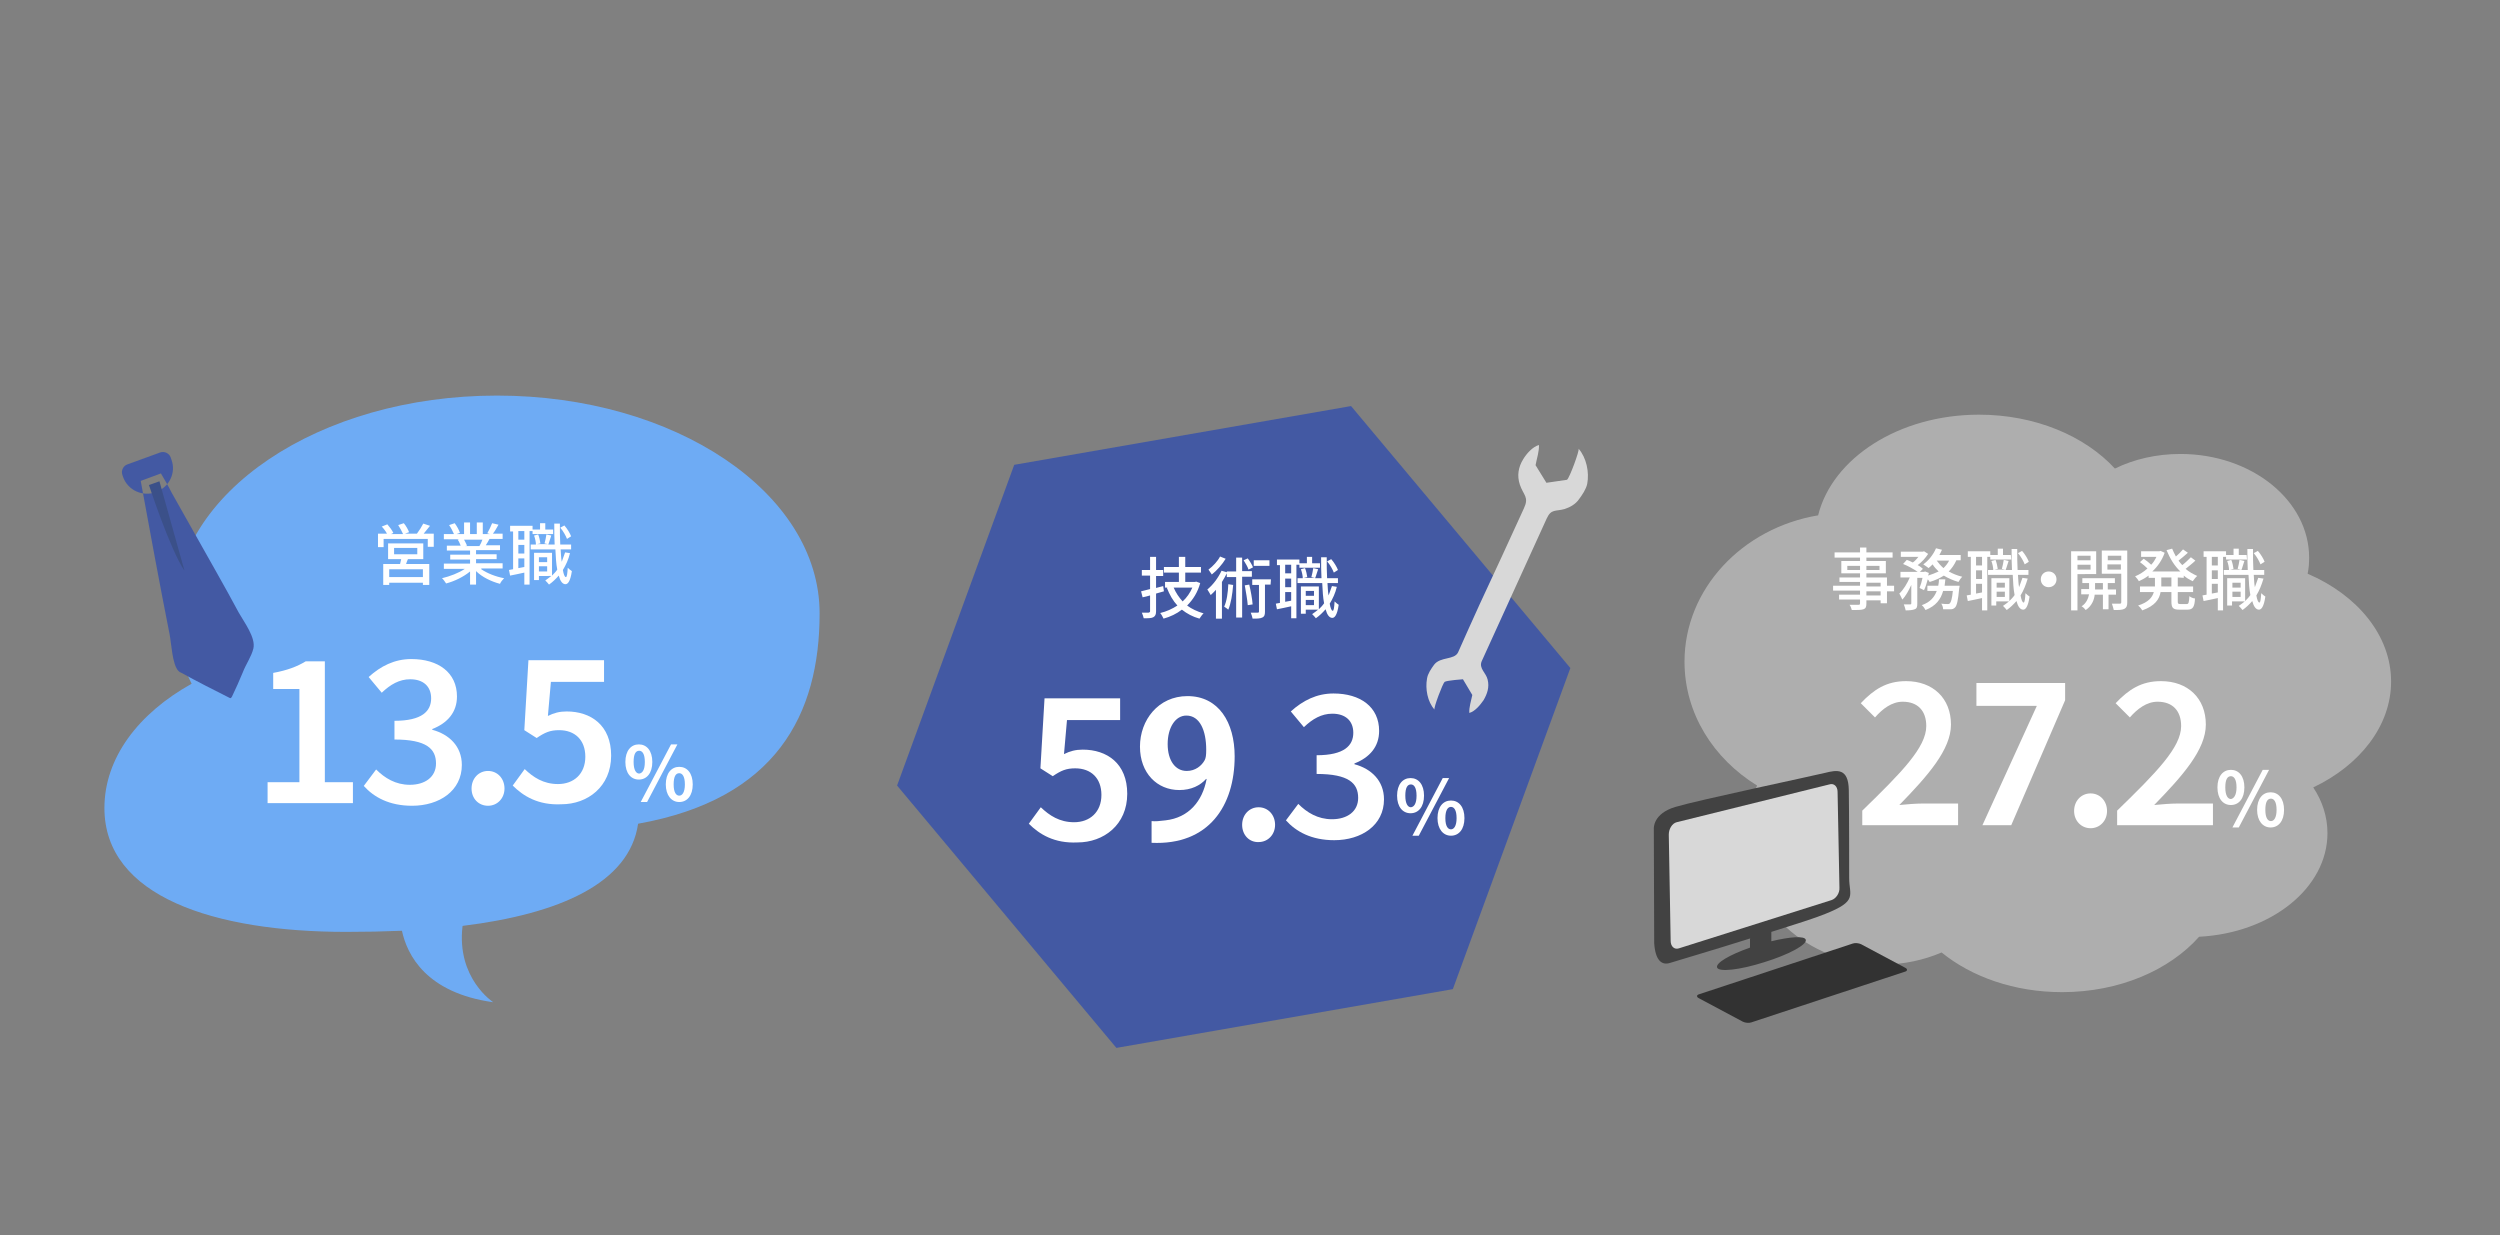 <?xml version="1.0" encoding="utf-8"?>
<!-- Generator: Adobe Illustrator 26.0.3, SVG Export Plug-In . SVG Version: 6.00 Build 0)  -->
<svg version="1.1" id="レイヤー_1" xmlns="http://www.w3.org/2000/svg" xmlns:xlink="http://www.w3.org/1999/xlink" x="0px"
	 y="0px" width="668px" height="330px" viewBox="0 0 668 330" style="enable-background:new 0 0 668 330;" xml:space="preserve">
<rect x="0" y="0" width="668" height="330" fill="#808080" stroke="none"/>
<style type="text/css">
	.st0{fill:#AEAEAE;}
	.st1{fill:#323232;}
	.st2{fill:#424242;}
	.st3{fill:#D8D8D8;}
	.st4{fill:#FFFFFF;}
	.st5{fill:#4359A3;}
	.st6{fill:#6EABF4;}
	.st7{fill:#3B5089;}
</style>
<g id="レイヤー_5">
	<g id="レイヤー_6">
		<path class="st0" d="M638.9,182.1c0-12.3-9-23.1-22.3-28.8c0.3-1.4,0.4-2.8,0.4-4.3c0-15.3-15.4-27.7-34.4-27.7
			c-6.4,0-12.4,1.4-17.5,3.9c-8-8.7-21.3-14.4-36.3-14.4c-21.4,0-39.2,11.6-43,26.9c-20.3,3.4-35.7,19.7-35.7,39.1
			c0,13.8,7.7,25.9,19.4,33.1c-2,4.2-3.1,8.8-3.1,13.7c0,18.8,16.5,34.1,36.8,34.1c5.6,0,10.9-1.2,15.6-3.2
			c8,6.5,19.4,10.6,32.2,10.6c15.3,0,28.7-5.9,36.6-14.8c19.2-1,34.3-13,34.3-27.7c0-4.4-1.4-8.6-3.8-12.2
			C630.5,204.5,638.9,194,638.9,182.1L638.9,182.1z"/>
		<path class="st1" d="M509.1,259.6l-41.2,13.6c-0.6,0.2-1.6,0.1-2.2-0.2l-11.8-6.3c-0.6-0.3-0.6-0.8,0-1l41.2-13.6
			c0.6-0.2,1.6-0.1,2.2,0.2l11.8,6.3C509.7,258.9,509.7,259.4,509.1,259.6L509.1,259.6z"/>
		<path class="st2" d="M494.1,234.6c0-3,0-17.6-0.1-23.5s-3.1-5.4-6.3-4.6s-34,7.3-40,9.1c-6.1,1.8-5.8,5.8-5.8,5.8L442,252
			c0.3,4.6,2,6,4.2,5.3c1.2-0.4,11.5-3.4,21.6-6.6l-0.2,0.1v2.4c-5.4,1.9-9.2,4.1-8.8,5.3c0.4,1.3,6,0.7,12.6-1.4
			c6.5-2,11.5-4.7,11.1-6c-0.3-1.1-4.2-0.8-9.2,0.4V249c6.4-2,12-3.8,14.4-4.8C496.5,240.7,494.1,239.3,494.1,234.6L494.1,234.6z"/>
		<path class="st3" d="M489.4,240.5l-40.8,12.9c-1.2,0.4-2.2-0.5-2.2-2l-0.5-28.4c0-1.5,0.9-3,2.1-3.3l40.8-10.1
			c1.2-0.4,2.2,0.5,2.2,2l0.5,25.6C491.6,238.6,490.6,240.1,489.4,240.5z"/>
		<path class="st4" d="M592.5,210.4c0-3,1.5-4.7,3.6-4.7s3.6,1.7,3.6,4.7s-1.5,4.7-3.6,4.7S592.5,213.4,592.5,210.4z M597.6,210.4
			c0-2.2-0.7-3-1.5-3c-0.9,0-1.5,0.8-1.5,3s0.7,3.1,1.5,3.1C596.8,213.4,597.6,212.6,597.6,210.4z M604.6,205.7h1.7l-8.1,15.4h-1.7
			L604.6,205.7z M603.1,216.4c0-3,1.5-4.7,3.6-4.7s3.6,1.7,3.6,4.7s-1.5,4.7-3.6,4.7S603.1,219.3,603.1,216.4z M608.3,216.4
			c0-2.2-0.7-3-1.5-3c-0.9,0-1.5,0.8-1.5,3s0.7,3,1.5,3S608.3,218.5,608.3,216.4z"/>
		<g>
			<path class="st4" d="M506.1,158h-1.9v3.2h-1.7v-0.8h-3.8v0.9c0,0.9-0.2,1.3-0.8,1.5c-0.6,0.2-1.5,0.2-3.1,0.2
				c-0.1-0.4-0.3-1-0.6-1.4c1,0,2.1,0,2.4,0s0.4-0.1,0.4-0.4v-1h-5.6v-1.3h5.6v-1.1h-7.2v-1.3h7.2v-1h-5.5v-1.2h5.5v-1.1h-5v-3.3h5
				V149h-6.8v-1.4h6.8v-1.3h1.7v1.3h7v1.4h-7v0.9h5.2v3.3h-5.2v1.1h5.5v2.2h1.9V158L506.1,158z M497,152.3v-1.1h-3.4v1.1H497z
				 M498.7,151.2v1.1h3.5v-1.1H498.7z M498.7,156.7h3.8v-1h-3.8V156.7z M502.5,158h-3.8v1.1h3.8V158z"/>
			<path class="st4" d="M522.7,149.8c-0.5,1.1-1.2,2.1-2,2.9c1.1,0.6,2.3,1.1,3.6,1.4c-0.3,0.3-0.8,1-1,1.4c-1.4-0.4-2.8-1-3.9-1.7
				c-1.1,0.7-2.4,1.3-3.8,1.7c-0.1-0.2-0.3-0.5-0.5-0.7c-0.3,1.1-0.6,2.1-1,2.9l-1.2-0.6c0.3-0.7,0.6-1.7,0.8-2.7h-1.4v6.9
				c0,0.8-0.1,1.3-0.7,1.5c-0.5,0.2-1.3,0.3-2.4,0.3c-0.1-0.5-0.3-1.1-0.5-1.6c0.7,0,1.4,0,1.7,0c0.2,0,0.3-0.1,0.3-0.3v-4.9
				c-0.7,1.5-1.5,3-2.4,3.9c-0.2-0.5-0.6-1.2-0.8-1.6c1.1-1,2.1-2.7,2.8-4.3h-2.5v-1.5h4.6c-1-0.7-2.6-1.6-3.9-2.1l1-1.1
				c0.5,0.2,1.1,0.4,1.6,0.7c0.6-0.4,1.1-1,1.5-1.5h-4.7v-1.4h5.9l0.3-0.1l1.1,0.7c-0.7,1.1-1.7,2.2-2.8,3c0.6,0.3,1.1,0.7,1.4,1
				l-0.8,0.8h1.1l0.3-0.1l1,0.4c-0.1,0.2-0.1,0.5-0.2,0.7c1-0.3,1.9-0.7,2.8-1.1c-0.6-0.6-1.2-1.2-1.6-1.9c-0.4,0.4-0.7,0.7-1.1,1
				c-0.3-0.3-1-0.7-1.4-1c1.4-1,2.7-2.6,3.4-4.3l1.6,0.4c-0.2,0.5-0.5,1-0.7,1.4h5.7v1.4h-1.2L522.7,149.8L522.7,149.8z
				 M523.6,156.5c0,0,0,0.4-0.1,0.7c-0.3,3.2-0.6,4.6-1.1,5.1c-0.4,0.4-0.7,0.5-1.2,0.5s-1.2,0-2,0c0-0.5-0.2-1.1-0.5-1.5
				c0.7,0.1,1.4,0.1,1.7,0.1s0.4,0,0.6-0.2c0.3-0.3,0.6-1.2,0.8-3.3h-2.6c-0.6,2.2-1.9,4-4.7,5.1c-0.2-0.4-0.6-1-1-1.3
				c2.3-0.8,3.4-2.2,4-3.8H515v-1.4h2.9c0.1-0.6,0.2-1.1,0.2-1.7h1.7c-0.1,0.6-0.1,1.2-0.2,1.7L523.6,156.5L523.6,156.5z
				 M517.5,149.8c0.5,0.7,1.1,1.4,1.8,2c0.6-0.6,1.1-1.2,1.5-2H517.5z"/>
			<path class="st4" d="M537.4,149.5h-5.6v-0.7H531v14.3h-1.4v-3.3c-1.4,0.3-2.7,0.6-3.8,0.8l-0.3-1.5c0.3-0.1,0.7-0.1,1.1-0.2
				v-10.1h-0.8v-1.5h6v1h2v-1.7h1.4v1.7h2.1L537.4,149.5L537.4,149.5z M529.6,148.8H528v2.3h1.6V148.8z M529.6,152.4H528v2.3h1.6
				V152.4z M529.6,158.3V156H528v2.6L529.6,158.3z M541.8,154.6c-0.5,1.7-1.1,3.2-1.9,4.5c0.2,1.2,0.5,1.9,0.8,1.9s0.4-0.9,0.5-2.5
				c0.3,0.3,0.9,0.8,1.1,0.9c-0.4,2.8-1.1,3.5-1.7,3.5c-0.8,0-1.4-0.8-1.8-2.3c-0.8,0.9-1.6,1.7-2.6,2.4c-0.2-0.3-0.7-0.8-1-1.1
				c0.6-0.4,1.1-0.8,1.6-1.2h-3.4v1.1h-1.3v-7.3h4.8v6.1c0.5-0.5,1-1,1.4-1.6c-0.3-1.5-0.4-3.3-0.5-5.4h-6.6v-1.3h1.4
				c0-0.6-0.2-1.6-0.5-2.4l1.1-0.3c0.3,0.7,0.5,1.7,0.6,2.4l-0.9,0.2h2.9l-0.9-0.2c0.2-0.7,0.4-1.7,0.5-2.4l1.3,0.3
				c-0.3,0.8-0.5,1.7-0.8,2.4h1.7c-0.1-1.7-0.1-3.6-0.1-5.6h1.5c0,2,0,3.9,0.1,5.6h2.9v1.3h-2.8c0.1,1.2,0.1,2.3,0.3,3.3
				c0.3-0.8,0.6-1.6,0.9-2.5L541.8,154.6z M533.5,155.7v1.3h2.2v-1.3H533.5z M535.7,159.5v-1.4h-2.2v1.4H535.7z M541,150.8
				c-0.3-0.8-1-2.1-1.8-3l1.1-0.6c0.8,0.9,1.5,2.1,1.8,2.9L541,150.8z"/>
			<path class="st4" d="M547.4,152.7c1.2,0,2.1,0.9,2.1,2.1s-0.9,2.1-2.1,2.1s-2.1-0.9-2.1-2.1S546.2,152.7,547.4,152.7z"/>
			<path class="st4" d="M555.1,153.4v9.7h-1.7v-15.8h6.7v6.1H555.1z M555.1,148.5v1.2h3.5v-1.2H555.1z M558.6,152.2v-1.3h-3.5v1.3
				H558.6z M563.4,158.9v3.9h-1.5v-3.9h-2.2c-0.1,1.2-0.7,3-2.4,4.1c-0.2-0.3-0.7-0.8-1.1-1c1.3-0.8,1.8-2.2,2-3.2h-2.1v-1.4h2.1
				v-1.6h-1.8v-1.3h8.7v1.3h-1.9v1.7h2.2v1.4H563.4L563.4,158.9z M561.9,157.5v-1.7h-2.1v1.7H561.9z M568.4,161
				c0,0.9-0.2,1.4-0.8,1.7s-1.5,0.3-2.8,0.3c-0.1-0.4-0.3-1.2-0.5-1.7c0.9,0,1.8,0,2.1,0s0.4-0.1,0.4-0.4v-7.6h-5.2v-6.2h6.8V161z
				 M563.2,148.5v1.2h3.6v-1.2H563.2z M566.7,152.2v-1.4h-3.6v1.4H566.7z"/>
			<path class="st4" d="M581.9,154.3v2.4h4.1v1.5h-4.1v2.5c0,0.6,0.1,0.7,0.7,0.7h1.7c0.5,0,0.6-0.4,0.7-2.1c0.4,0.3,1,0.6,1.5,0.6
				c-0.1,2.3-0.6,3-2,3h-2.2c-1.7,0-2.1-0.5-2.1-2.2v-2.5h-2.9c-0.3,1.9-1.5,3.7-4.9,4.9c-0.2-0.4-0.7-1-1.1-1.3
				c2.8-0.9,3.8-2.2,4.2-3.6h-3.7v-1.5h4v-0.1v-2.2h-1.7v-0.6c-0.8,0.6-1.7,1.1-2.6,1.5c-0.2-0.4-0.7-1-1-1.3
				c1.2-0.5,2.3-1.2,3.3-2.1c-0.5-0.5-1.3-1.2-2-1.7l1-0.9c0.6,0.4,1.5,1.1,2,1.6c0.6-0.6,1-1.3,1.4-2.1h-4.1v-1.5h4.9l0.3-0.1
				l1.1,0.5c-0.7,2-1.9,3.7-3.3,5h7.5c-1.6-1.5-2.8-3.5-3.7-5.7l1.5-0.4c0.3,0.7,0.6,1.4,1,2.1c0.7-0.6,1.5-1.4,1.9-1.9l1.3,0.9
				c-0.8,0.7-1.7,1.5-2.5,2.1c0.3,0.4,0.6,0.8,1,1.2c0.8-0.6,1.7-1.5,2.3-2.1l1.2,0.9c-0.8,0.8-1.8,1.5-2.6,2.2
				c0.9,0.8,2,1.4,3.1,1.9c-0.4,0.3-0.9,1-1.2,1.4c-0.9-0.4-1.7-0.9-2.4-1.5v0.6L581.9,154.3L581.9,154.3z M580.2,154.3h-2.7v2.3
				v0.1h2.7V154.3z"/>
			<path class="st4" d="M600.4,149.5h-5.6v-0.7H594v14.3h-1.4v-3.3c-1.4,0.3-2.7,0.6-3.8,0.8l-0.3-1.5c0.3-0.1,0.7-0.1,1.1-0.2
				v-10.1h-0.8v-1.5h6v1h2v-1.7h1.4v1.7h2.1L600.4,149.5L600.4,149.5z M592.6,148.8H591v2.3h1.6V148.8z M592.6,152.4H591v2.3h1.6
				V152.4z M592.6,158.3V156H591v2.6L592.6,158.3z M604.8,154.6c-0.5,1.7-1.1,3.2-1.9,4.5c0.2,1.2,0.5,1.9,0.8,1.9s0.4-0.9,0.5-2.5
				c0.3,0.3,0.9,0.8,1.1,0.9c-0.4,2.8-1.1,3.5-1.7,3.5c-0.8,0-1.4-0.8-1.8-2.3c-0.8,0.9-1.6,1.7-2.6,2.4c-0.2-0.3-0.7-0.8-1-1.1
				c0.6-0.4,1.1-0.8,1.6-1.2h-3.4v1.1h-1.3v-7.3h4.8v6.1c0.5-0.5,1-1,1.4-1.6c-0.3-1.5-0.4-3.3-0.5-5.4h-6.6v-1.3h1.4
				c0-0.6-0.2-1.6-0.5-2.4l1.1-0.3c0.3,0.7,0.5,1.7,0.6,2.4l-0.9,0.2h2.9l-0.9-0.2c0.2-0.7,0.4-1.7,0.5-2.4l1.3,0.3
				c-0.3,0.8-0.5,1.7-0.8,2.4h1.7c-0.1-1.7-0.1-3.6-0.1-5.6h1.5c0,2,0,3.9,0.1,5.6h2.9v1.3h-2.8c0.1,1.2,0.1,2.3,0.3,3.3
				c0.3-0.8,0.6-1.6,0.9-2.5L604.8,154.6z M596.5,155.7v1.3h2.2v-1.3H596.5z M598.7,159.5v-1.4h-2.2v1.4H598.7z M604,150.8
				c-0.3-0.8-1-2.1-1.8-3l1.1-0.6c0.8,0.9,1.5,2.1,1.8,2.9L604,150.8z"/>
		</g>
	</g>
	<g>
		<path class="st4" d="M497.6,216.6c10.5-10.2,17.1-16.9,17.1-22.6c0-4-2.2-6.5-6.3-6.5c-2.9,0-5.4,1.9-7.4,4.2l-3.8-3.8
			c3.5-3.7,6.9-5.9,12.1-5.9c7.2,0,12,4.6,12,11.6c0,6.7-6.2,13.7-13.8,21.5c2-0.2,4.5-0.4,6.4-0.4h9.3v5.8h-25.6L497.6,216.6
			L497.6,216.6z"/>
		<path class="st4" d="M565.7,216.6c10.5-10.2,17.1-16.9,17.1-22.6c0-4-2.2-6.5-6.3-6.5c-2.9,0-5.4,1.9-7.4,4.2l-3.8-3.8
			c3.5-3.7,6.9-5.9,12.1-5.9c7.2,0,12,4.6,12,11.6c0,6.7-6.2,13.7-13.8,21.5c2-0.2,4.5-0.4,6.4-0.4h9.3v5.8h-25.6L565.7,216.6
			L565.7,216.6z"/>
		<path class="st4" d="M554.2,216.7c0-2.7,1.9-4.7,4.4-4.7s4.4,2,4.4,4.7c0,2.6-1.9,4.6-4.4,4.6S554.2,219.3,554.2,216.7z"/>
	</g>
</g>
<g id="レイヤー_3">
	<g id="レイヤー_4">
		<path class="st5" d="M419.6,178.5l-31.4,85.8L298.3,280l-58.6-70.1l31.3-85.7l90-15.7L419.6,178.5z"/>
		<path class="st3" d="M386,182.2c0.6-0.4,4.9-0.7,4.9-0.7l2.5,4.2c-0.3,1.5-0.9,3.3-0.8,4.8c1.5-0.4,2.9-2.1,3.8-3.4
			c1-1.7,1.6-3.5,1.1-5.5c-0.4-1.8-2.4-3-1.6-4.9c4.2-9.2,13.3-29.2,17.4-38.2c1.2-2.6,2.4-1.8,4.8-2.5c1.5-0.5,2.9-1.3,3.8-2.6
			c0.9-1.2,1.9-2.7,2.2-4.1c0.6-3.1-0.2-7-2.3-9.4c0.3,0.4-2.4,7.8-3.1,8.3l-5.5,0.8l-2.9-4.7c0.3-1.7,1-3.7,0.9-5.4
			c-1.7,0.5-3.3,2.3-4.2,3.8c-1.3,2.1-1.7,4.4-0.9,6.8c1,2.9,2.5,3.3,1.1,6.3c-2,4.4-9.9,21.6-11.9,25.8c-2.6,5.7-3.6,8-5.7,12.7
			c-1,2.1-4.7,1.1-6.4,3.3c-0.8,1.1-1.7,2.4-1.9,3.7c-0.5,2.7,0.1,6.2,2,8.3C383,189.2,385.5,182.6,386,182.2L386,182.2z"/>
		<path class="st4" d="M311,158l-2.1,0.6v4.7c0,0.9-0.2,1.3-0.7,1.6s-1.3,0.3-2.6,0.3c-0.1-0.4-0.3-1.1-0.5-1.5h1.8
			c0,0,0.4-0.1,0.4-0.3v-4.3c-0.7,0.2-1.4,0.4-2,0.5l-0.4-1.6c0.7-0.2,1.5-0.4,2.4-0.6v-3.6h-2.2v-1.5h2.2v-3.5h1.6v3.5h1.9v1.6
			h-1.9v3.2l1.9-0.5L311,158L311,158z M320.7,155.8c-0.7,2.5-1.9,4.4-3.5,6c1.2,0.9,2.7,1.6,4.4,2.1c-0.4,0.3-0.8,1-1.1,1.4
			c-1.8-0.5-3.3-1.3-4.7-2.4c-1.4,1.1-3.1,1.9-4.9,2.4c-0.2-0.4-0.6-1.2-0.9-1.5c1.7-0.4,3.2-1.1,4.6-2c-1.2-1.3-2.1-2.9-2.8-4.7
			l0.2-0.1h-0.7v-1.5h3.7V153h-4v-1.5h4v-2.7h1.7v2.7h4.2v1.5h-4.2v2.5h2.6l0.3-0.1L320.7,155.8L320.7,155.8z M313.6,157
			c0.6,1.4,1.4,2.6,2.4,3.7c1.1-1,2-2.3,2.6-3.7H313.6z M331.9,154.1V165h-1.6v-10.8h-2.5v-1c-0.4,0.8-0.8,1.5-1.3,2.3v9.8h-1.6
			v-7.7c-0.5,0.5-0.9,1-1.4,1.4c-0.2-0.3-0.6-1.1-0.9-1.5c1.5-1.2,2.9-3.1,3.8-5l1.4,0.4v-0.2h2.5V149h1.6v3.6h2.6v1.5H331.9z
			 M327.5,149.3c-0.9,1.5-2.4,3.2-3.7,4.2c-0.2-0.3-0.6-0.9-0.9-1.3c1.2-0.9,2.5-2.3,3.1-3.5L327.5,149.3z M329.5,156.3
			c-0.2,2.5-0.6,5-1.3,6.6c-0.2-0.2-0.8-0.6-1.1-0.8c0.7-1.5,1-3.7,1.1-6L329.5,156.3z M333.6,152.2c-0.2-0.7-0.8-1.7-1.3-2.5
			l1.1-0.5c0.6,0.8,1.2,1.8,1.4,2.4L333.6,152.2z M333.8,156.2c0.4,1.7,0.8,3.8,0.9,5.3l-1.3,0.2c-0.1-1.4-0.5-3.6-0.8-5.3
			L333.8,156.2L333.8,156.2z M339.5,156.2H338v7.2c0,0.8-0.1,1.3-0.7,1.6s-1.4,0.3-2.6,0.3c-0.1-0.5-0.3-1.1-0.5-1.6h1.9
			c0.2,0,0.3-0.1,0.3-0.3v-7.1h-1.8v-1.5h5L339.5,156.2L339.5,156.2z M339.2,151.2H335v-1.5h4.2V151.2z M352.7,151.7h-5.5v-0.8h-0.8
			v14.3H345V162c-1.4,0.3-2.7,0.6-3.8,0.8l-0.3-1.5c0.3-0.1,0.7-0.1,1.1-0.2V151h-0.8v-1.5h6v1h2v-1.7h1.4v1.7h2.1L352.7,151.7
			L352.7,151.7z M345,150.9h-1.6v2.3h1.6V150.9z M345,154.6h-1.6v2.3h1.6V154.6z M345,160.5v-2.3h-1.6v2.6L345,160.5z M357.2,156.8
			c-0.4,1.7-1.1,3.2-1.9,4.5c0.2,1.2,0.5,1.9,0.8,1.9s0.4-0.9,0.5-2.5c0.3,0.3,0.9,0.8,1.1,0.9c-0.4,2.8-1.1,3.5-1.7,3.5
			c-0.8,0-1.4-0.8-1.8-2.3c-0.8,0.9-1.6,1.7-2.6,2.4c-0.2-0.3-0.7-0.8-1-1.1c0.6-0.4,1.1-0.8,1.6-1.2h-3.3v1.1h-1.3v-7.3h4.8v6.1
			c0.5-0.5,1-1,1.4-1.6c-0.3-1.5-0.4-3.3-0.5-5.4h-6.6v-1.3h1.4c0-0.6-0.2-1.6-0.5-2.4l1.1-0.3c0.3,0.7,0.5,1.7,0.6,2.4l-0.9,0.2
			h2.9l-0.9-0.2c0.2-0.7,0.4-1.7,0.5-2.4l1.3,0.3c-0.3,0.8-0.5,1.7-0.8,2.4h1.7c-0.1-1.7-0.1-3.6-0.1-5.6h1.5c0,2,0,3.9,0.1,5.6h2.9
			v1.3h-2.8c0.1,1.2,0.1,2.3,0.3,3.3c0.3-0.8,0.6-1.6,0.9-2.5L357.2,156.8L357.2,156.8z M348.9,157.9v1.3h2.2v-1.3H348.9z
			 M351.1,161.7v-1.4h-2.2v1.4H351.1z M356.4,153c-0.3-0.8-1-2.1-1.8-3l1.1-0.6c0.8,0.9,1.5,2.1,1.8,2.9L356.4,153L356.4,153z
			 M373.3,212.6c0-3,1.5-4.7,3.6-4.7s3.6,1.7,3.6,4.7s-1.5,4.7-3.6,4.7S373.3,215.6,373.3,212.6z M378.5,212.6c0-2.2-0.7-3-1.5-3
			c-0.9,0-1.5,0.8-1.5,3s0.7,3.1,1.5,3.1C377.8,215.6,378.5,214.8,378.5,212.6z M385.5,207.9h1.7l-8.1,15.4h-1.7L385.5,207.9z
			 M384.1,218.6c0-3,1.5-4.7,3.6-4.7s3.6,1.7,3.6,4.7s-1.5,4.7-3.6,4.7S384.1,221.5,384.1,218.6z M389.2,218.6c0-2.2-0.7-3-1.5-3
			s-1.5,0.8-1.5,3s0.7,3,1.5,3S389.2,220.7,389.2,218.6z"/>
	</g>
	<g>
		<path class="st4" d="M331.9,220.4c0-2.7,1.9-4.7,4.4-4.7s4.4,2,4.4,4.7c0,2.6-1.9,4.6-4.4,4.6
			C333.8,225.1,331.9,223.1,331.9,220.4z"/>
	</g>
</g>
<g id="レイヤー_2_00000175292883038225214400000015814089128878169225_">
	<g id="レイヤー_1_00000075147117491953810630000012575167758867479974_">
		<path class="st6" d="M132.8,105.7c-47.6,0-86.2,26-86.2,58.1c0,6.6,1.6,12.9,4.6,18.9c-14.2,7.9-23.3,19.8-23.3,33.2
			c0,23.7,29.4,33.1,64.6,33.1c5.1,0,10.1-0.1,14.9-0.3c1.4,6.5,6.5,16.6,24.4,19.1c0,0-9.9-6.4-8.2-20.4
			c25.9-3.2,44.6-11.4,46.9-27.3c36.9-6.6,48.5-29.2,48.5-56.2C219,131.7,180.4,105.7,132.8,105.7L132.8,105.7z"/>
		<path class="st5" d="M43,126.5l-2.7,1l-2.7,1c2.5,13.6,5,27.3,7.7,40.9c0.5,2.4,0.7,8.2,2.4,9.9c0.2,0.2,0.5,0.4,0.8,0.5
			c4.2,2.3,8.5,4.5,12.7,6.6c0.2,0.1,0.3,0.2,0.5,0.1c0.1-0.1,0.2-0.2,0.3-0.4c1-2.1,2-4.3,2.9-6.5c0.8-2.1,2.3-4.2,2.8-6.3
			c0.7-2.9-2.5-7.1-3.9-9.6c-1.9-3.6-3.9-7.1-5.9-10.7l-12-21.3C45,129.9,44,128.2,43,126.5z M41.8,131.4l-0.2,0.1
			c-3.5,1.3-7.4-0.5-8.7-4l-0.2-0.6c-0.4-1.1,0.2-2.4,1.3-2.8l8.8-3.2c1.1-0.4,2.4,0.2,2.8,1.3l0.2,0.6
			C47.1,126.2,45.3,130.1,41.8,131.4L41.8,131.4z"/>
		<path class="st4" d="M115.9,142.5v3.6h-1.6V144h-11.8v2.2H101v-3.6h2.4c-0.3-0.6-0.9-1.4-1.4-1.9l1.5-0.6c0.6,0.7,1.3,1.6,1.6,2.3
			l-0.6,0.3h3.2c-0.3-0.7-0.8-1.6-1.3-2.4l1.5-0.5c0.6,0.7,1.2,1.8,1.4,2.4l-1.1,0.4h3.2c0.6-0.8,1.3-1.9,1.7-2.7l1.8,0.6
			c-0.6,0.7-1.2,1.5-1.7,2.1h2.7C115.9,142.6,115.9,142.5,115.9,142.5z M109,149.4c-0.2,0.5-0.4,0.9-0.5,1.3h6.2v5.6H113v-0.6h-9
			v0.6h-1.6v-5.6h4.5l0.3-1.3h-3.5v-4.2h9.4v4.2C113.1,149.4,109,149.4,109,149.4z M113,152.1h-9v2.1h9V152.1z M105.3,148.1h6.2
			v-1.7h-6.2V148.1z M128.6,152.1c1.6,1.1,3.9,2,6.1,2.4c-0.4,0.4-0.9,1-1.1,1.5c-2.3-0.6-4.8-1.8-6.4-3.4v3.6h-1.6v-3.5
			c-1.7,1.4-4.1,2.6-6.4,3.2c-0.3-0.4-0.7-1.1-1.1-1.4c2.1-0.5,4.5-1.4,6.1-2.5h-5.6v-1.4h7v-1.1h-5.3v-1.3h5.3v-1.1h-6.2v-1.3h3.7
			c-0.2-0.5-0.5-1.2-0.8-1.6l0.4-0.1h-4.1v-1.4h2.7c-0.3-0.7-0.8-1.7-1.3-2.4l1.5-0.5c0.6,0.8,1.2,1.9,1.4,2.6l-0.9,0.3h2v-3.1h1.6
			v3.1h1.8v-3.1h1.6v3.1h1.9l-0.7-0.2c0.4-0.7,1-1.9,1.3-2.7l1.7,0.4c-0.5,0.9-1,1.8-1.5,2.4h2.6v1.4h-3.5c-0.3,0.6-0.7,1.2-1,1.7
			h3.8v1.3h-6.4v1.1h5.5v1.3h-5.5v1.1h7.1v1.4h-5.7L128.6,152.1L128.6,152.1z M124,144.2c0.3,0.5,0.6,1.2,0.8,1.6l-0.5,0.1h3.8
			c0.3-0.5,0.6-1.1,0.8-1.7L124,144.2L124,144.2z M147.8,142.7h-5.5v-0.8h-0.8v14.3h-1.4V153c-1.4,0.3-2.7,0.6-3.8,0.8l-0.3-1.5
			c0.3-0.1,0.7-0.1,1.1-0.2V142h-0.8v-1.5h6v1h2v-1.7h1.4v1.7h2.1V142.7z M140.1,141.9h-1.6v2.3h1.6V141.9z M140.1,145.6h-1.6v2.3
			h1.6V145.6z M140.1,151.5v-2.3h-1.6v2.6L140.1,151.5z M152.3,147.8c-0.4,1.7-1.1,3.2-1.9,4.5c0.2,1.2,0.5,1.9,0.8,1.9
			s0.4-0.9,0.5-2.5c0.3,0.3,0.9,0.8,1.1,0.9c-0.4,2.8-1.1,3.5-1.7,3.5c-0.8,0-1.4-0.8-1.8-2.3c-0.8,0.9-1.6,1.7-2.6,2.4
			c-0.2-0.3-0.7-0.8-1-1.1c0.6-0.4,1.1-0.8,1.6-1.2H144v1.1h-1.3v-7.3h4.8v6.1c0.5-0.5,1-1,1.4-1.6c-0.3-1.5-0.4-3.3-0.5-5.4h-6.6
			v-1.3h1.4c0-0.6-0.2-1.6-0.5-2.4l1.1-0.3c0.3,0.7,0.5,1.7,0.6,2.4l-0.9,0.2h2.9l-0.9-0.2c0.2-0.7,0.4-1.7,0.5-2.4l1.3,0.3
			c-0.3,0.8-0.5,1.7-0.8,2.4h1.7c-0.1-1.7-0.1-3.6-0.1-5.6h1.5c0,2,0,3.9,0.1,5.6h2.9v1.3h-2.8c0.1,1.2,0.1,2.3,0.3,3.3
			c0.3-0.8,0.6-1.6,0.9-2.5L152.3,147.8L152.3,147.8z M144,148.9v1.3h2.2v-1.3H144z M146.2,152.7v-1.4H144v1.4H146.2z M151.5,144
			c-0.3-0.8-1-2.1-1.8-3l1.1-0.6c0.8,0.9,1.5,2.1,1.8,2.9L151.5,144L151.5,144z M167.1,203.6c0-3,1.5-4.7,3.6-4.7s3.6,1.7,3.6,4.7
			s-1.5,4.7-3.6,4.7S167.1,206.6,167.1,203.6z M172.3,203.6c0-2.2-0.7-3-1.5-3c-0.9,0-1.5,0.8-1.5,3s0.7,3.1,1.5,3.1
			C171.6,206.6,172.3,205.8,172.3,203.6z M179.3,198.9h1.7l-8.1,15.4h-1.7L179.3,198.9z M177.9,209.6c0-3,1.5-4.7,3.6-4.7
			s3.6,1.7,3.6,4.7s-1.5,4.7-3.6,4.7S177.9,212.5,177.9,209.6z M183,209.6c0-2.2-0.7-3-1.5-3c-0.9,0-1.5,0.8-1.5,3s0.7,3,1.5,3
			S183,211.7,183,209.6z"/>
		<path class="st7" d="M39.8,129.6c0,0,5.7,17.4,9.5,22.9l-6.7-23.9L39.8,129.6z"/>
	</g>
	<g>
		<path class="st4" d="M71.5,209H80v-24.9h-7v-4.3c3.8-0.7,6.4-1.7,8.7-3.1h5.1V209h7.5v5.6H71.5V209z"/>
		<path class="st4" d="M126,210.7c0-2.7,1.9-4.7,4.4-4.7c2.5,0,4.4,2,4.4,4.7c0,2.6-1.9,4.6-4.4,4.6S126,213.4,126,210.7z"/>
		<path class="st4" d="M97.2,210l3.3-4.4c2.3,2.3,5.2,4.1,9,4.1c4.1,0,7-2.1,7-5.7c0-3.9-2.5-6.4-11.1-6.4v-5c7.4,0,9.8-2.6,9.8-6
			c0-3.2-2.1-5.1-5.6-5.1c-2.9,0-5.3,1.4-7.6,3.6l-3.5-4.2c3.2-2.9,6.9-4.8,11.4-4.8c7.2,0,12.2,3.6,12.2,10c0,4.2-2.5,7.1-6.6,8.7
			v0.2c4.5,1.2,7.9,4.4,7.9,9.4c0,6.9-6,10.9-13.3,10.9C104,215.3,99.9,213,97.2,210z"/>
		<path class="st4" d="M343.6,219.2l3.3-4.4c2.3,2.3,5.2,4.1,9,4.1c4.1,0,7-2.1,7-5.7c0-3.9-2.5-6.4-11.1-6.4v-5
			c7.4,0,9.8-2.6,9.8-6c0-3.2-2.1-5.1-5.6-5.1c-2.9,0-5.3,1.4-7.6,3.6l-3.5-4.2c3.2-2.9,6.9-4.8,11.4-4.8c7.2,0,12.2,3.6,12.2,10
			c0,4.2-2.5,7.1-6.6,8.7v0.2c4.5,1.2,7.9,4.4,7.9,9.4c0,6.9-6,10.9-13.3,10.9C350.4,224.5,346.3,222.2,343.6,219.2z"/>
	</g>
</g>
<path class="st4" d="M137,209.9l3.2-4.4c2.3,2.2,5,4,8.9,4c4.2,0,7.3-2.7,7.3-7.3c0-4.5-2.8-7.1-7-7.1c-2.4,0-3.8,0.6-6,2.1
	l-3.3-2.1l1.1-18.7h20.2v5.8h-14.2l-0.8,9.1c1.6-0.8,3.1-1.2,5-1.2c6.5,0,11.9,3.7,11.9,11.8c0,8.3-6.3,13-13.3,13
	C143.8,215.2,139.8,212.7,137,209.9z"/>
<path class="st4" d="M274.9,220.1l3.2-4.4c2.3,2.2,5,4,8.9,4c4.2,0,7.3-2.7,7.3-7.3c0-4.5-2.8-7.1-7-7.1c-2.4,0-3.8,0.6-6,2.1
	l-3.3-2.1l1.1-18.7h20.2v5.8h-14.2l-0.8,9.1c1.6-0.8,3.1-1.2,5-1.2c6.5,0,11.9,3.7,11.9,11.8c0,8.3-6.3,13-13.3,13
	C281.7,225.4,277.7,222.9,274.9,220.1z"/>
<g>
	<path class="st4" d="M322.3,208.1c-1.6,1.8-4,3-7.2,3c-5.9,0-10.5-4.5-10.5-11.6c0-7.1,4.9-13.5,12.7-13.5c8.3,0,12.6,7,12.6,16.1
		c0,13.2-6.9,23.8-22.2,23.1v-5.8c1.2,0.1,1.9,0,3.7-0.2c6.3-0.7,9.9-5.2,11-11L322.3,208.1z M312,198.8c0,4.5,2.1,7.2,5.1,7.2
		c2.3,0,4-1.4,4.8-2.9c0.3-0.6,0.4-1.3,0.4-2.8c0-5.1-1.7-9.1-5.3-9.1C314,191.2,312,194.5,312,198.8z"/>
</g>
<g>
	<path class="st4" d="M528.1,182.5h23.7v4.6l-14.4,33.4h-7.7l14.5-31.8v-0.1h-16.1V182.5z"/>
</g>
</svg>
